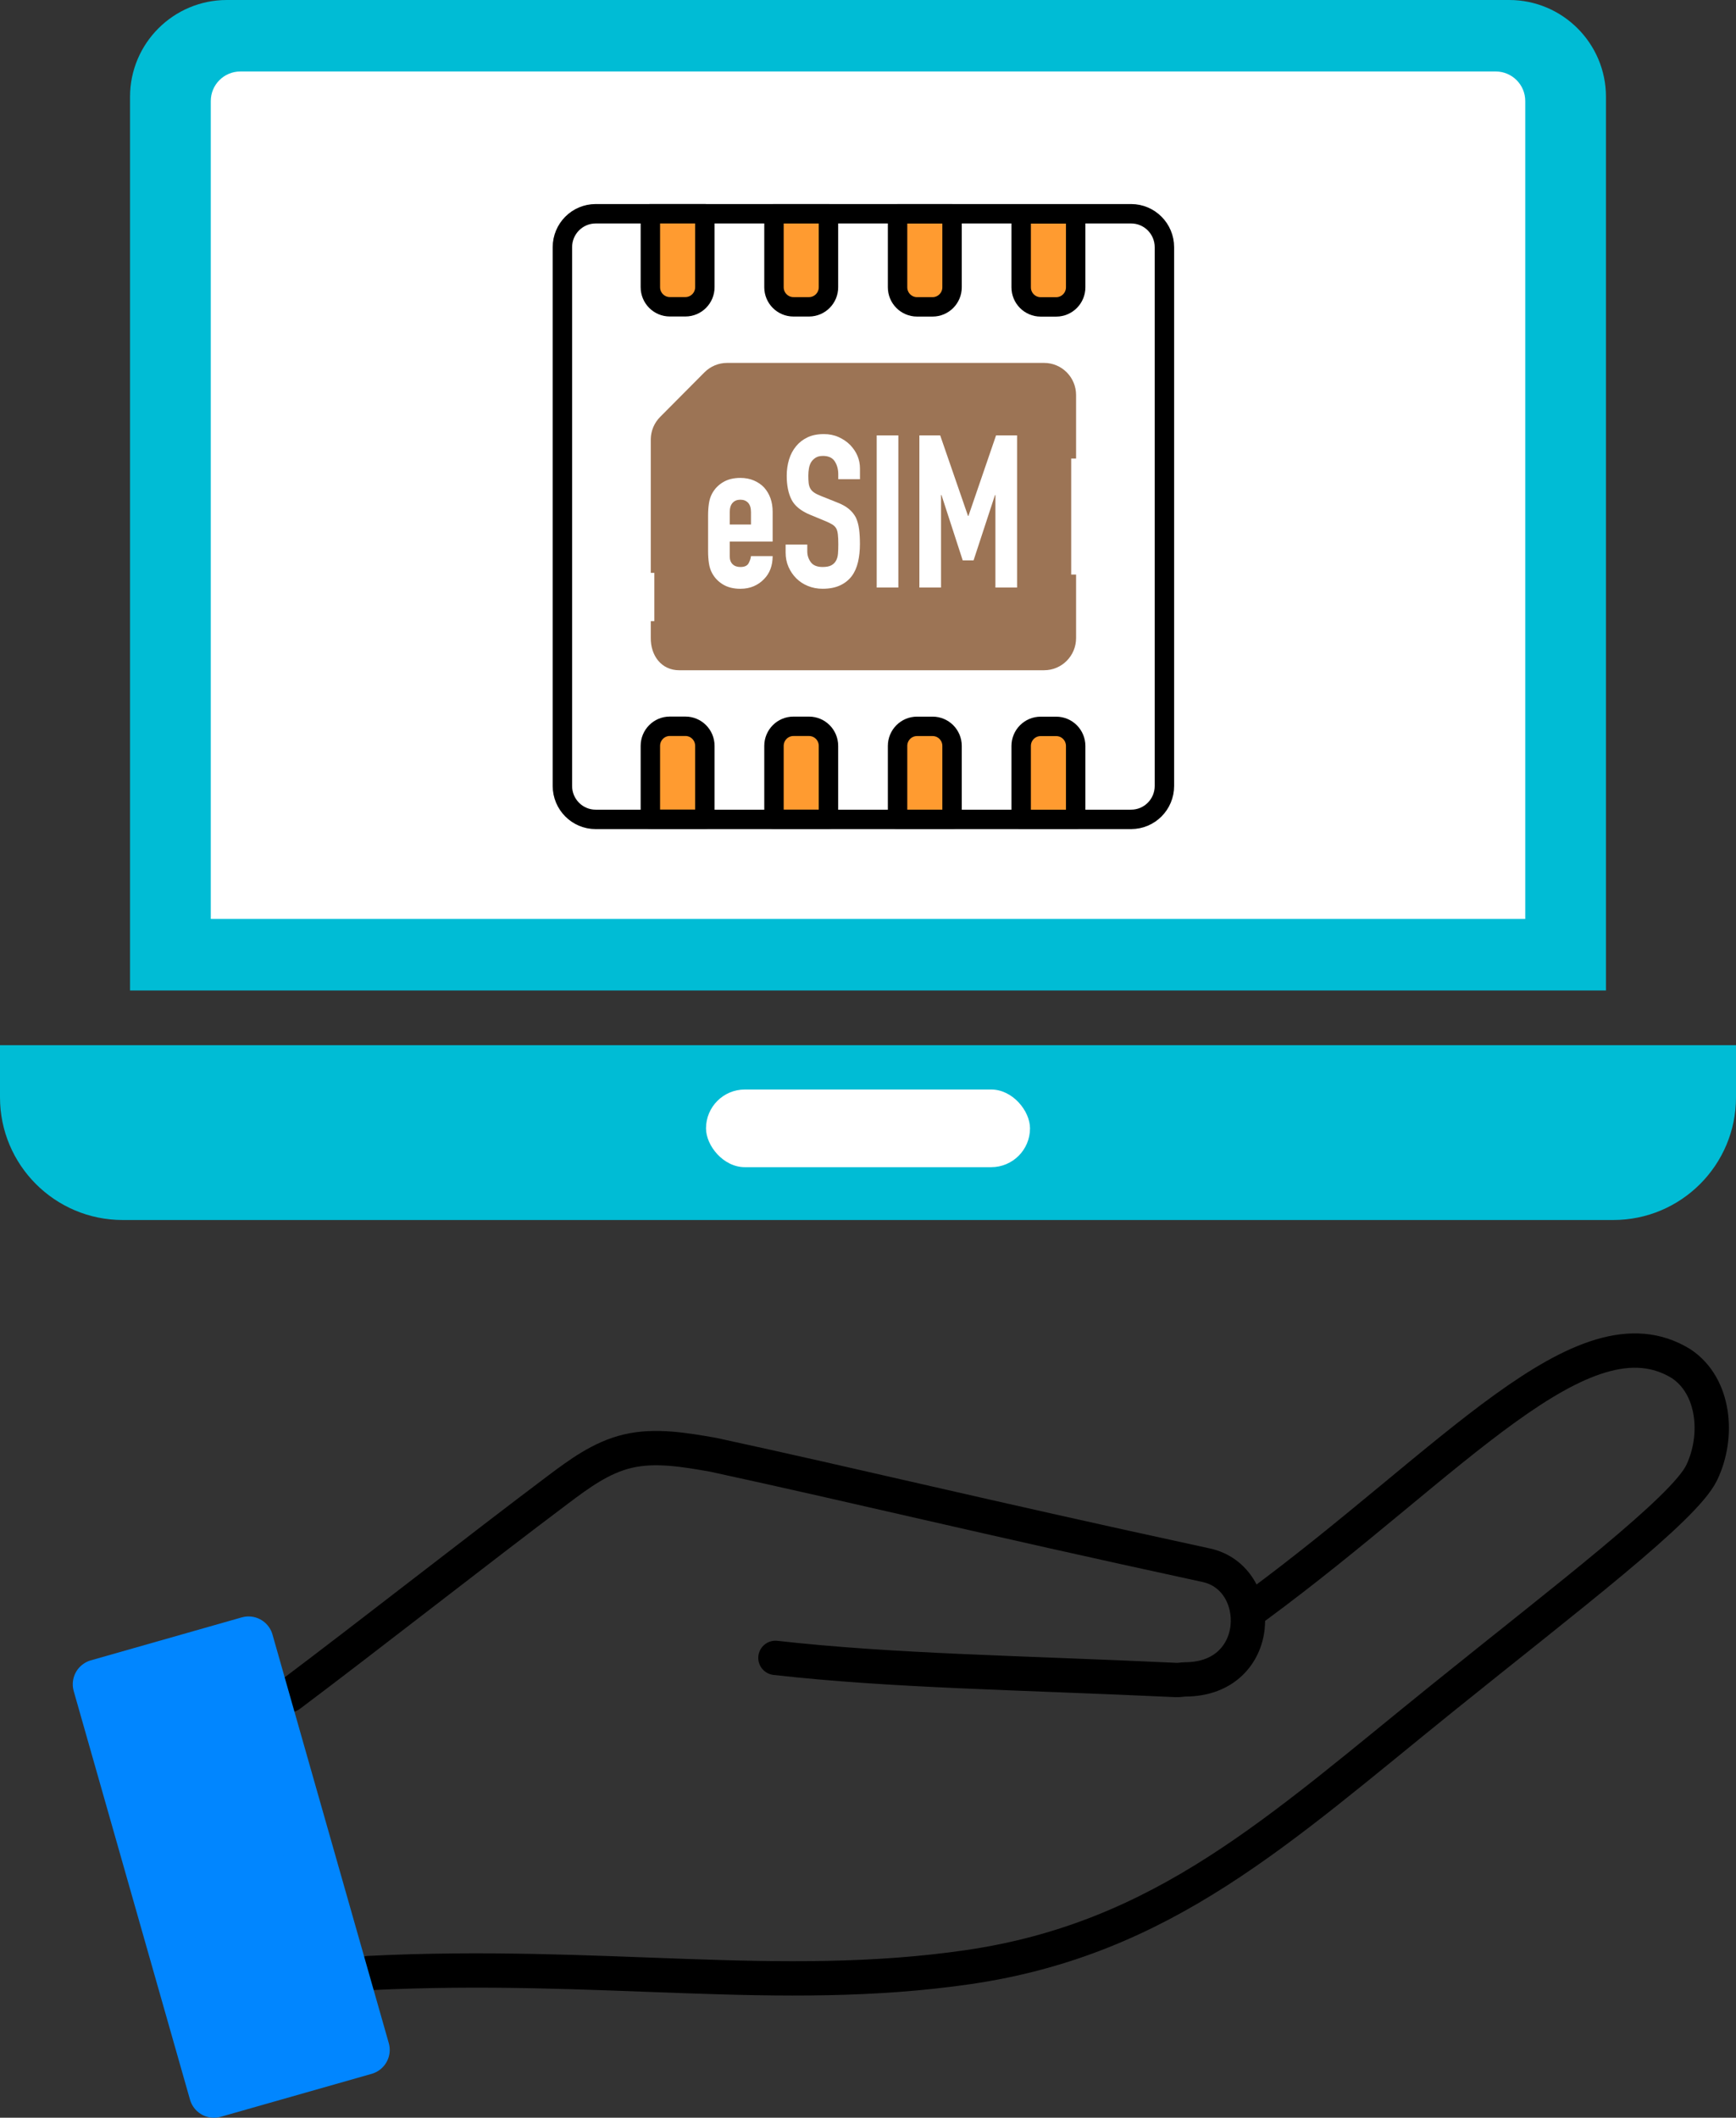 <?xml version="1.0" encoding="UTF-8"?><svg id="_レイヤー_2" xmlns="http://www.w3.org/2000/svg" width="89.391" height="109.043" viewBox="0 0 89.391 109.043"><rect x="0" y="0" width="89.391" height="109.043" fill="#333333" stroke="none"/><defs><style>.cls-1,.cls-2,.cls-3,.cls-4{stroke-linecap:round;stroke-linejoin:round;}.cls-1,.cls-5{fill:#fff;}.cls-1,.cls-3,.cls-4{stroke:#000;}.cls-2{fill:#0186ff;stroke:#0186ff;stroke-width:2.562px;}.cls-6{fill:#9c7455;}.cls-7{fill:#00bcd5;}.cls-3{fill:none;stroke-width:1.768px;}.cls-4{fill:#ff9b30;}</style></defs><g id="_レイアウト"><path class="cls-7" d="M11.681,0h66.029c2.751,0,4.985,2.234,4.985,4.985v46.015H6.696V4.985c0-2.751,2.234-4.985,4.985-4.985Z"/><path class="cls-5" d="M24.396-8.343h42.117V59.342H24.396c-.838,0-1.519-.681-1.519-1.519V-6.824c0-.838.681-1.519,1.519-1.519Z" transform="translate(70.196 -19.196) rotate(90)"/><path class="cls-7" d="M0,53.819h89.391v2.684c0,3.486-2.83,6.316-6.316,6.316H6.316c-3.486,0-6.316-2.83-6.316-6.316v-2.684h0Z"/><rect class="cls-5" x="36.354" y="56.099" width="16.684" height="4" rx="2" ry="2"/><path class="cls-1" d="M58.246,42.191h-27.574c-.946,0-1.713-.772-1.713-1.723V12.73c0-.952.767-1.723,1.713-1.723h27.574c.946,0,1.713.772,1.713,1.723v27.737c0,.952-.767,1.723-1.713,1.723Z"/><path class="cls-6" d="M34.976,34.511h18.789c.908,0,1.645-.741,1.645-1.654v-3.272h-.252v-5.974h.252v-3.27c0-.914-.736-1.654-1.645-1.654h-16.327c-.436,0-.855.174-1.163.485l-2.284,2.297c-.301.303-.474.712-.481,1.141v6.887h.183v2.486h-.183v.846c-.016.925.546,1.683,1.466,1.683Z"/><path class="cls-4" d="M35.293,15.796h-.802c-.554,0-1.002-.451-1.002-1.008v-3.781h2.806v3.781c0,.557-.449,1.008-1.002,1.008Z"/><path class="cls-4" d="M41.658,15.798h-.802c-.554,0-1.002-.451-1.002-1.008v-3.781h2.806v3.781c0,.557-.449,1.008-1.002,1.008Z"/><path class="cls-4" d="M48.022,15.8h-.802c-.554,0-1.002-.451-1.002-1.008v-3.781h2.806v3.781c0,.557-.449,1.008-1.002,1.008Z"/><path class="cls-4" d="M54.387,15.802h-.802c-.554,0-1.002-.451-1.002-1.008v-3.781h2.806v3.781c0,.557-.449,1.008-1.002,1.008Z"/><path class="cls-4" d="M53.585,37.402h.802c.554,0,1.002.451,1.002,1.008v3.781h-2.806v-3.781c0-.557.449-1.008,1.002-1.008Z"/><path class="cls-4" d="M47.22,37.4h.802c.554,0,1.002.451,1.002,1.008v3.781h-2.806v-3.781c0-.557.449-1.008,1.002-1.008Z"/><path class="cls-4" d="M40.856,37.398h.802c.554,0,1.002.451,1.002,1.008v3.781h-2.806v-3.781c0-.557.449-1.008,1.002-1.008Z"/><path class="cls-4" d="M34.491,37.396h.802c.554,0,1.002.451,1.002,1.008v3.781h-2.806v-3.781c0-.557.449-1.008,1.002-1.008Z"/><path class="cls-5" d="M39.785,27.886h-2.209v.759c0,.176.049.312.148.407.098.096.231.143.399.143.211,0,.352-.062.421-.187.069-.125.111-.249.126-.374h1.115c0,.492-.149.888-.448,1.188-.146.154-.321.275-.525.363s-.434.132-.689.132c-.35,0-.647-.073-.891-.22-.244-.147-.432-.341-.563-.583-.081-.147-.135-.315-.164-.506-.029-.19-.044-.399-.044-.627v-1.837c0-.227.015-.436.044-.627.029-.19.083-.359.164-.506.131-.242.319-.437.563-.583.244-.147.541-.22.891-.22.255,0,.487.044.694.132.208.088.385.209.53.363.292.33.438.744.438,1.243v1.54ZM37.576,27.007h1.094v-.638c0-.213-.049-.372-.147-.479-.099-.106-.232-.16-.399-.16s-.301.053-.399.16c-.099.106-.148.266-.148.479v.638Z"/><path class="cls-5" d="M44.279,24.675h-1.115v-.253c0-.256-.06-.479-.18-.666-.121-.187-.323-.28-.607-.28-.153,0-.277.029-.372.088s-.171.132-.229.22c-.059.095-.099.203-.12.324-.022.121-.033.248-.033.379,0,.154.006.283.017.385s.038.194.082.275.107.15.191.209c.083.059.198.117.344.176l.853.341c.248.095.448.207.602.335.153.128.273.277.361.445.08.176.135.376.164.6.029.224.043.479.043.765,0,.33-.033.636-.098.918-.066.282-.171.522-.317.72-.153.206-.354.367-.601.484-.248.117-.551.176-.908.176-.27,0-.521-.048-.754-.143-.233-.095-.434-.227-.602-.396-.168-.168-.301-.365-.399-.588-.098-.224-.147-.467-.147-.731v-.418h1.115v.352c0,.205.061.391.181.555.12.165.323.248.607.248.189,0,.337-.027.443-.083.105-.055.188-.134.246-.236.058-.103.093-.226.104-.369.011-.143.016-.302.016-.479,0-.205-.007-.374-.022-.506s-.043-.238-.087-.319c-.051-.081-.119-.147-.202-.198-.084-.051-.195-.106-.333-.165l-.798-.33c-.481-.198-.804-.46-.968-.786s-.246-.735-.246-1.227c0-.293.04-.572.12-.836.081-.264.201-.491.361-.682.153-.19.348-.343.585-.457.237-.114.519-.17.847-.17.277,0,.53.051.76.154.229.103.428.239.596.407.335.352.503.755.503,1.21v.55Z"/><path class="cls-5" d="M45.143,30.252v-7.832h1.115v7.832h-1.115Z"/><path class="cls-5" d="M47.341,30.252v-7.832h1.072l1.433,4.147h.021l1.422-4.147h1.083v7.832h-1.116v-4.763h-.021l-1.104,3.366h-.558l-1.094-3.366h-.022v4.763h-1.115Z"/><path class="cls-3" d="M14.912,87.284c3.997-3.002,9.803-7.562,13.8-10.564,1.106-.831,2.248-1.678,3.613-1.999,1.407-.331,2.924-.073,4.396.186,7.538,1.634,13.486,3.107,25.389,5.687,3.056.662,2.988,5.856-1.063,5.879-.159,0-.316.039-.475.032-8.215-.385-14.595-.459-20.643-1.14"/><path class="cls-3" d="M18.985,101.594c12.02-.598,21.133,1.112,30.868-.305,10.048-1.463,16.008-7.062,24.375-13.813,6.494-5.239,12.501-9.781,13.398-11.651.897-1.87.673-4.453-1.053-5.603-5.051-3.125-11.884,5.12-21.912,12.497"/><rect class="cls-2" x="7.869" y="85.2" width="8.079" height="21.874" transform="translate(-25.866 6.934) rotate(-15.889)"/></g></svg>